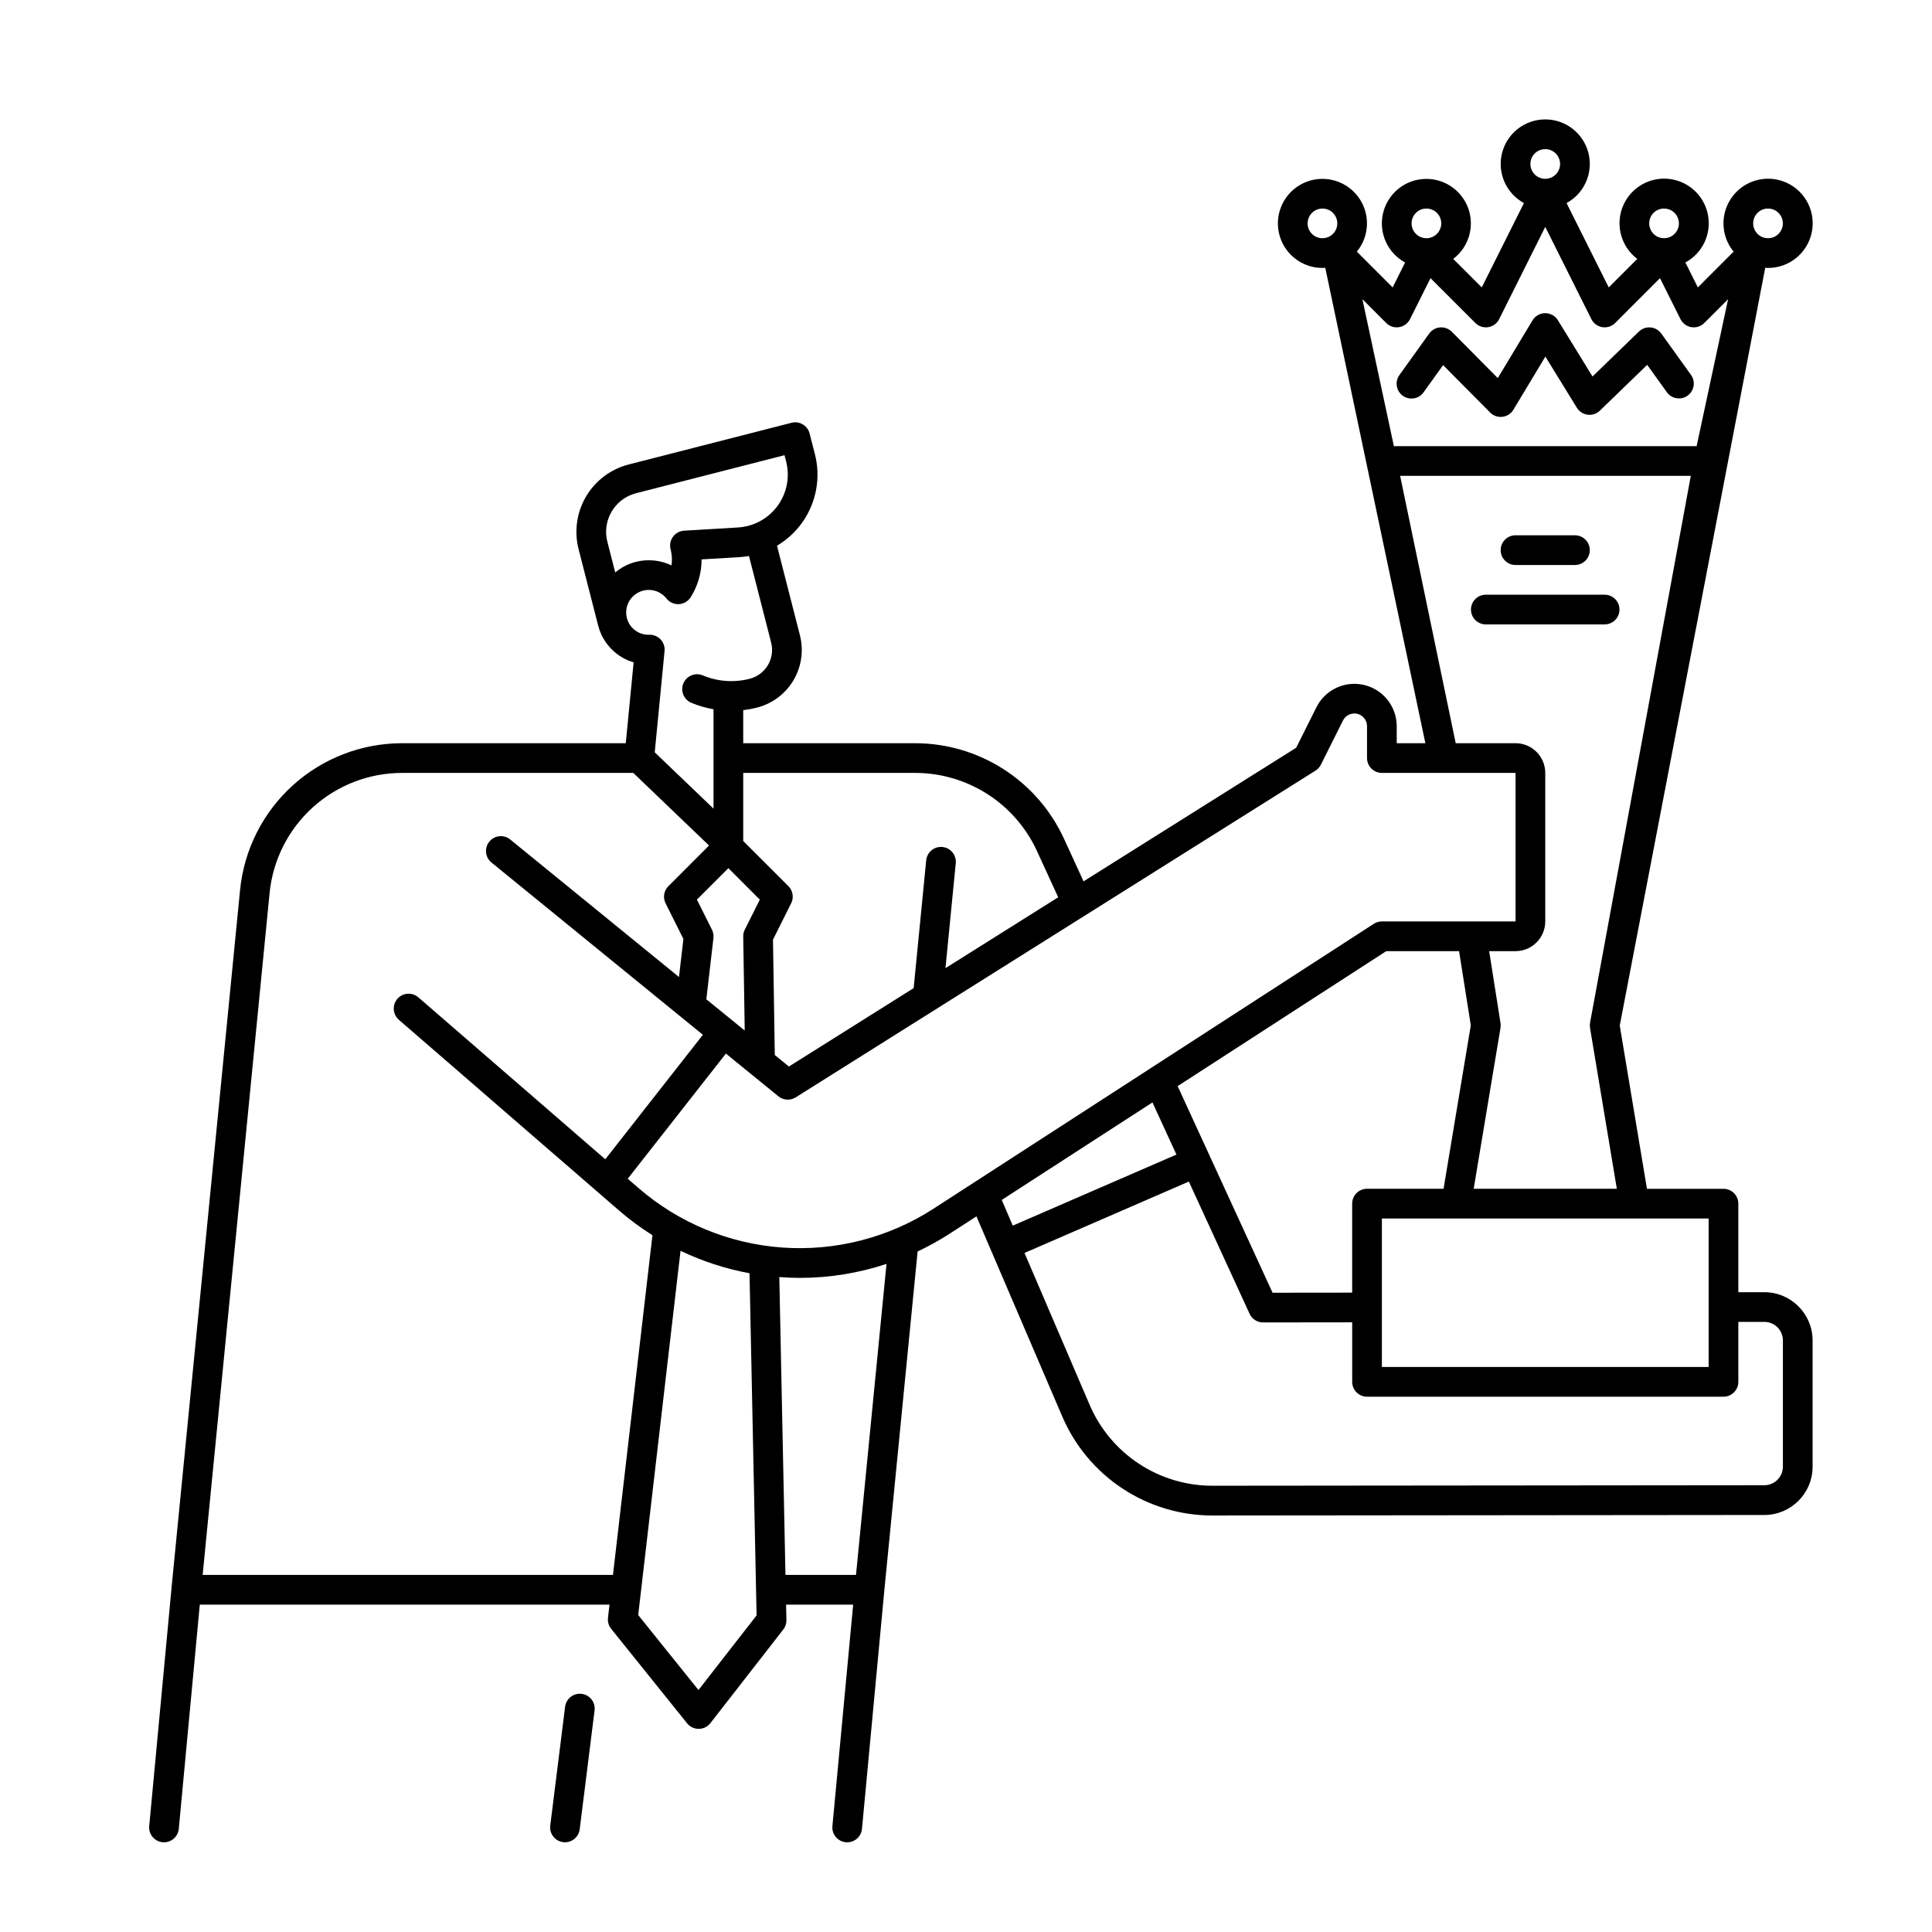 <?xml version="1.0" encoding="UTF-8"?>
<!-- Uploaded to: ICON Repo, www.iconrepo.com, Generator: ICON Repo Mixer Tools -->
<svg fill="#000000" width="800px" height="800px" version="1.1" viewBox="144 144 512 512" xmlns="http://www.w3.org/2000/svg">
 <g>
  <path d="m298.15 592.89c-2.156-0.27-4.121 1.258-4.391 3.418l-3.938 31.488c-0.27 2.156 1.262 4.121 3.418 4.391 0.164 0.023 0.328 0.031 0.492 0.031 1.98 0 3.652-1.477 3.898-3.445l3.938-31.488v0.004c0.133-1.039-0.156-2.082-0.797-2.91-0.641-0.824-1.582-1.359-2.621-1.488z"/>
  <path d="m611.8 214.97c0.246 0.016 0.492 0.039 0.746 0.039 5.535 0.004 10.332-3.828 11.547-9.227 1.219-5.398-1.473-10.918-6.473-13.285-5.004-2.367-10.977-0.949-14.379 3.414-3.406 4.363-3.328 10.504 0.184 14.777l-9.477 9.48-3.301-6.606c4.613-2.496 7.027-7.738 5.93-12.871-1.098-5.129-5.445-8.922-10.68-9.316-5.231-0.391-10.098 2.711-11.949 7.621-1.852 4.91-0.242 10.453 3.945 13.613l-7.562 7.559-11.176-22.348c4.738-2.582 7.125-8.051 5.793-13.285-1.332-5.231-6.043-8.891-11.441-8.891-5.398 0-10.109 3.66-11.445 8.891-1.332 5.234 1.055 10.703 5.797 13.285l-11.18 22.348-7.562-7.562v0.004c4.172-3.156 5.766-8.684 3.918-13.574-1.852-4.894-6.699-7.984-11.918-7.594-5.215 0.391-9.547 4.172-10.648 9.285-1.098 5.113 1.305 10.34 5.898 12.836l-3.305 6.606-9.48-9.48c3.504-4.269 3.578-10.398 0.176-14.75-3.398-4.352-9.359-5.766-14.352-3.402-4.992 2.363-7.676 7.875-6.465 13.262 1.215 5.387 6.004 9.215 11.523 9.211 0.25 0 0.496-0.023 0.746-0.039l26.527 125.99h-7.59v-4.512 0.004c-0.004-5.211-3.59-9.734-8.656-10.93-5.07-1.195-10.297 1.25-12.629 5.91l-5.363 10.727-56.344 35.406-5.231-11.391v0.004c-3.473-7.519-9.02-13.887-15.992-18.352-6.969-4.469-15.074-6.852-23.352-6.867h-45.621v-8.773 0.004c1.242-0.145 2.473-0.371 3.684-0.68 4.043-1.043 7.508-3.641 9.633-7.234 2.129-3.59 2.742-7.879 1.711-11.926l-6.074-23.734v0.004c4.074-2.418 7.254-6.086 9.066-10.461 1.809-4.375 2.152-9.219 0.977-13.805l-1.406-5.481v-0.004c-0.539-2.102-2.684-3.371-4.789-2.832l-43.148 11.051c-4.738 1.211-8.797 4.258-11.289 8.465-2.488 4.207-3.207 9.23-1.996 13.969l5.098 19.891c0.016 0.07 0.035 0.141 0.051 0.211 0.012 0.043 0.02 0.082 0.031 0.121l0.035 0.117v0.004c1.219 4.641 4.773 8.305 9.371 9.664l-2.078 21.43h-59.145c-10.762-0.031-21.145 3.953-29.117 11.184-7.973 7.227-12.957 17.172-13.973 27.883l-18.156 184.9v0.02l-5.902 62.977c-0.203 2.164 1.387 4.082 3.551 4.285 0.125 0.012 0.25 0.02 0.371 0.02v-0.004c2.031-0.004 3.723-1.547 3.914-3.57l5.566-59.406h108.58l-0.406 3.481h0.004c-0.121 1.051 0.18 2.102 0.844 2.922l20.121 25.043c0.746 0.93 1.875 1.469 3.066 1.469h0.031c1.203-0.008 2.336-0.566 3.074-1.516l19.316-24.809c0.559-0.711 0.852-1.594 0.832-2.5l-0.086-4.09h17.777l-5.5 58.672v0.004c-0.203 2.164 1.387 4.082 3.551 4.285 0.125 0.012 0.25 0.02 0.371 0.02v-0.004c2.027-0.004 3.723-1.547 3.914-3.57l5.902-62.977 8.84-90.031v0.004c2.938-1.387 5.781-2.961 8.508-4.723l7.086-4.582 22.742 53.039v-0.004c3.336 7.793 8.887 14.434 15.965 19.098 7.074 4.668 15.367 7.148 23.844 7.141h0.027l146.23-0.137h-0.004c7.059-0.012 12.777-5.734 12.781-12.793v-33.453c0-7.059-5.719-12.785-12.777-12.793h-0.027l-6.875 0.008v-23.473c0-1.047-0.414-2.047-1.152-2.785-0.738-0.738-1.738-1.152-2.781-1.152h-20.285l-7.211-43.262zm0.746-15.707c1.594 0 3.027 0.961 3.637 2.43 0.609 1.473 0.273 3.164-0.852 4.289-1.129 1.125-2.82 1.465-4.293 0.855-1.469-0.609-2.43-2.047-2.43-3.637 0-2.176 1.766-3.938 3.938-3.938zm-27.551 0c1.59 0 3.027 0.961 3.637 2.43 0.609 1.473 0.27 3.164-0.855 4.289s-2.816 1.465-4.289 0.855c-1.469-0.609-2.43-2.047-2.43-3.637 0-2.176 1.762-3.938 3.938-3.938zm-31.488-15.742c1.59 0 3.027 0.957 3.637 2.43 0.609 1.469 0.27 3.164-0.855 4.289s-2.816 1.461-4.289 0.852c-1.469-0.609-2.43-2.043-2.43-3.637 0-2.172 1.762-3.934 3.938-3.934zm-31.488 15.742c1.59 0 3.027 0.961 3.637 2.43 0.609 1.473 0.27 3.164-0.855 4.289s-2.816 1.465-4.289 0.855c-1.469-0.609-2.43-2.047-2.43-3.637 0-2.176 1.762-3.938 3.938-3.938zm-31.488 3.938c0-1.594 0.957-3.027 2.43-3.637 1.469-0.609 3.164-0.273 4.289 0.852s1.461 2.82 0.852 4.289c-0.609 1.473-2.043 2.43-3.637 2.43-2.172 0-3.934-1.762-3.934-3.934zm20.832 26.398c0.895 0.895 2.164 1.305 3.414 1.102s2.324-0.992 2.891-2.125l5.434-10.859 11.883 11.883c0.895 0.895 2.164 1.305 3.414 1.102 1.246-0.203 2.324-0.992 2.891-2.125l12.219-24.449 12.223 24.449c0.566 1.133 1.641 1.922 2.891 2.125 1.246 0.203 2.519-0.207 3.414-1.102l11.879-11.883 5.43 10.859c0.566 1.133 1.641 1.922 2.887 2.125 1.25 0.203 2.519-0.207 3.414-1.102l6.32-6.32-8.344 38.961h-80.23l-8.348-38.961zm-124.78 119.23c6.773 0.012 13.402 1.961 19.105 5.617s10.246 8.863 13.086 15.016l5.66 12.328-29.875 18.781 2.719-27.723c0.125-1.051-0.18-2.109-0.84-2.934-0.664-0.824-1.633-1.348-2.684-1.453-1.055-0.102-2.106 0.223-2.914 0.902-0.812 0.68-1.316 1.66-1.395 2.715l-3.316 33.785-33.062 20.781-3.738-3.051-0.48-30.578 4.82-9.637v0.004c0.758-1.516 0.461-3.348-0.738-4.543l-11.969-11.961v-18.051zm-55.398 59.988 1.887-16.234-0.004-0.004c0.086-0.762-0.051-1.531-0.395-2.215l-3.981-7.957 8.336-8.332 8.332 8.332-3.981 7.957c-0.285 0.562-0.426 1.188-0.414 1.82l0.395 24.918zm-26.23-121.26c-1.441-5.648 1.965-11.398 7.613-12.852l39.336-10.074 0.43 1.664v0.004c1.035 4.055 0.211 8.359-2.258 11.742-2.465 3.383-6.312 5.488-10.488 5.742l-14.297 0.855h-0.004c-1.172 0.07-2.25 0.66-2.941 1.605-0.691 0.949-0.926 2.156-0.637 3.293 0.23 0.891 0.348 1.809 0.352 2.731 0 0.523-0.039 1.047-0.113 1.566-2.965-1.422-6.34-1.746-9.523-0.914-1.98 0.516-3.82 1.469-5.383 2.789zm5.18 20.215-0.031-0.105-0.016-0.066-0.012-0.043c-0.574-2.715 0.793-5.469 3.309-6.652 2.512-1.184 5.508-0.48 7.234 1.695 0.785 1.012 2.019 1.57 3.301 1.496 1.277-0.066 2.441-0.75 3.125-1.836 1.887-2.992 2.887-6.457 2.887-9.996v-0.02l10.125-0.605c0.816-0.055 1.625-0.156 2.43-0.301l5.879 22.957c1.074 4.215-1.465 8.5-5.676 9.582-4.144 1.074-8.527 0.754-12.473-0.906-2-0.816-4.281 0.133-5.113 2.121-0.836 1.988 0.086 4.281 2.066 5.137 1.902 0.797 3.891 1.375 5.922 1.73v26.336l-15.578-14.93 2.602-26.84c0.109-1.129-0.273-2.246-1.047-3.074-0.781-0.82-1.871-1.27-3-1.238-2.781 0.109-5.254-1.742-5.934-4.438zm-112.43 253.6 17.73-180.58c0.832-8.766 4.91-16.902 11.434-22.816 6.523-5.91 15.02-9.176 23.824-9.145h61.141l20.074 19.238-10.777 10.781-0.004-0.004c-1.199 1.199-1.496 3.027-0.738 4.543l4.723 9.445-1.172 10.082-44.652-36.383c-0.805-0.691-1.855-1.023-2.91-0.93-1.059 0.094-2.031 0.609-2.699 1.434-0.672 0.82-0.98 1.879-0.859 2.934 0.121 1.051 0.66 2.012 1.5 2.664l55.957 45.594-25.867 32.988-49.543-42.914c-1.645-1.422-4.129-1.242-5.555 0.398-1.422 1.645-1.242 4.129 0.398 5.555l58.344 50.539c2.781 2.402 5.742 4.59 8.855 6.547l-10.465 90.031zm131.4 30.504-15.973-19.875 11.219-96.523-0.004-0.004c5.809 2.781 11.953 4.781 18.285 5.949l1.871 90.676zm41.746-30.504h-18.695l-1.629-78.938c1.797 0.133 3.606 0.219 5.418 0.219h-0.004c7.816 0 15.578-1.25 22.996-3.707zm20.559-97.066c-11.871 7.68-25.91 11.297-40.012 10.312-14.102-0.988-27.5-6.523-38.184-15.777l-2.856-2.461 26.016-33.172 13.91 11.324c1.309 1.066 3.152 1.18 4.578 0.285l37.059-23.297 100.7-63.293h0.004c0.613-0.387 1.105-0.93 1.426-1.574l5.856-11.711c0.695-1.398 2.262-2.133 3.781-1.777 1.52 0.359 2.594 1.719 2.59 3.281v8.445c0 1.043 0.414 2.043 1.152 2.781s1.742 1.156 2.785 1.156h35.426v39.359h-35.426c-0.758 0-1.5 0.219-2.137 0.629zm142.37-48.586-7.219 43.316h-20.285c-2.172 0-3.934 1.762-3.934 3.938v23.59l-21.094 0.023-25.156-54.754 55.285-35.773h19.297zm-84.363 20.43 6.352 13.824-43.371 18.832-2.922-6.812zm162.15 58.164h0.012c2.711 0.004 4.91 2.203 4.91 4.918v33.445c0 2.715-2.199 4.918-4.914 4.922l-146.23 0.137h-0.023 0.004c-6.938 0.008-13.723-2.023-19.512-5.84-5.789-3.816-10.332-9.25-13.059-15.625l-17.25-40.227 43.555-18.914 16.098 35.039h-0.004c0.641 1.395 2.039 2.289 3.574 2.289l23.617-0.027v15.773c0 1.043 0.414 2.043 1.152 2.781s1.738 1.156 2.781 1.156h94.465c1.043 0 2.047-0.418 2.785-1.156s1.152-1.738 1.152-2.781v-15.887zm-14.758 11.953h-86.594v-39.359h86.594zm-62.266-47.23 7.109-42.648h-0.004c0.07-0.418 0.074-0.844 0.008-1.262l-3.012-19.066h6.996c4.344-0.004 7.867-3.527 7.871-7.871v-39.359c-0.004-4.348-3.527-7.867-7.871-7.875h-15.859l-14.727-70.848h77.027l-26.695 144.92c-0.082 0.449-0.086 0.91-0.012 1.363l7.106 42.648z"/>
  <path d="m515.76 248.88c0.848 0.609 1.902 0.855 2.934 0.688s1.953-0.742 2.562-1.59l5.184-7.215 12.469 12.562h-0.004c0.738 0.746 1.742 1.164 2.793 1.164 0.156 0 0.316-0.012 0.473-0.027 1.203-0.148 2.273-0.84 2.898-1.879l8.473-14.082 8.348 13.562h0.004c0.625 1.016 1.676 1.695 2.859 1.844 1.184 0.148 2.371-0.246 3.231-1.078l12.539-12.137 5.215 7.258c1.266 1.766 3.727 2.168 5.492 0.902 1.766-1.27 2.172-3.731 0.902-5.496l-7.871-10.957c-0.668-0.93-1.707-1.523-2.848-1.625-1.137-0.102-2.266 0.297-3.086 1.094l-12.293 11.906-9.172-14.898c-0.715-1.168-1.988-1.879-3.356-1.879h-0.023c-1.371 0.004-2.641 0.727-3.352 1.906l-9.203 15.293-12.18-12.277c-0.816-0.82-1.953-1.242-3.106-1.152-1.156 0.094-2.211 0.688-2.887 1.629l-7.894 10.992v-0.004c-0.609 0.852-0.859 1.906-0.688 2.934 0.168 1.031 0.738 1.953 1.586 2.562z"/>
  <path d="m545.63 293.73h15.742c2.172 0 3.938-1.762 3.938-3.938 0-2.172-1.766-3.934-3.938-3.934h-15.742c-2.176 0-3.938 1.762-3.938 3.934 0 2.176 1.762 3.938 3.938 3.938z"/>
  <path d="m573.18 305.54c0-1.043-0.414-2.047-1.152-2.785s-1.742-1.152-2.785-1.152h-31.488c-2.172 0-3.934 1.762-3.934 3.938 0 2.172 1.762 3.934 3.934 3.934h31.488c1.043 0 2.047-0.414 2.785-1.152 0.738-0.738 1.152-1.738 1.152-2.781z"/>
 </g>
</svg>